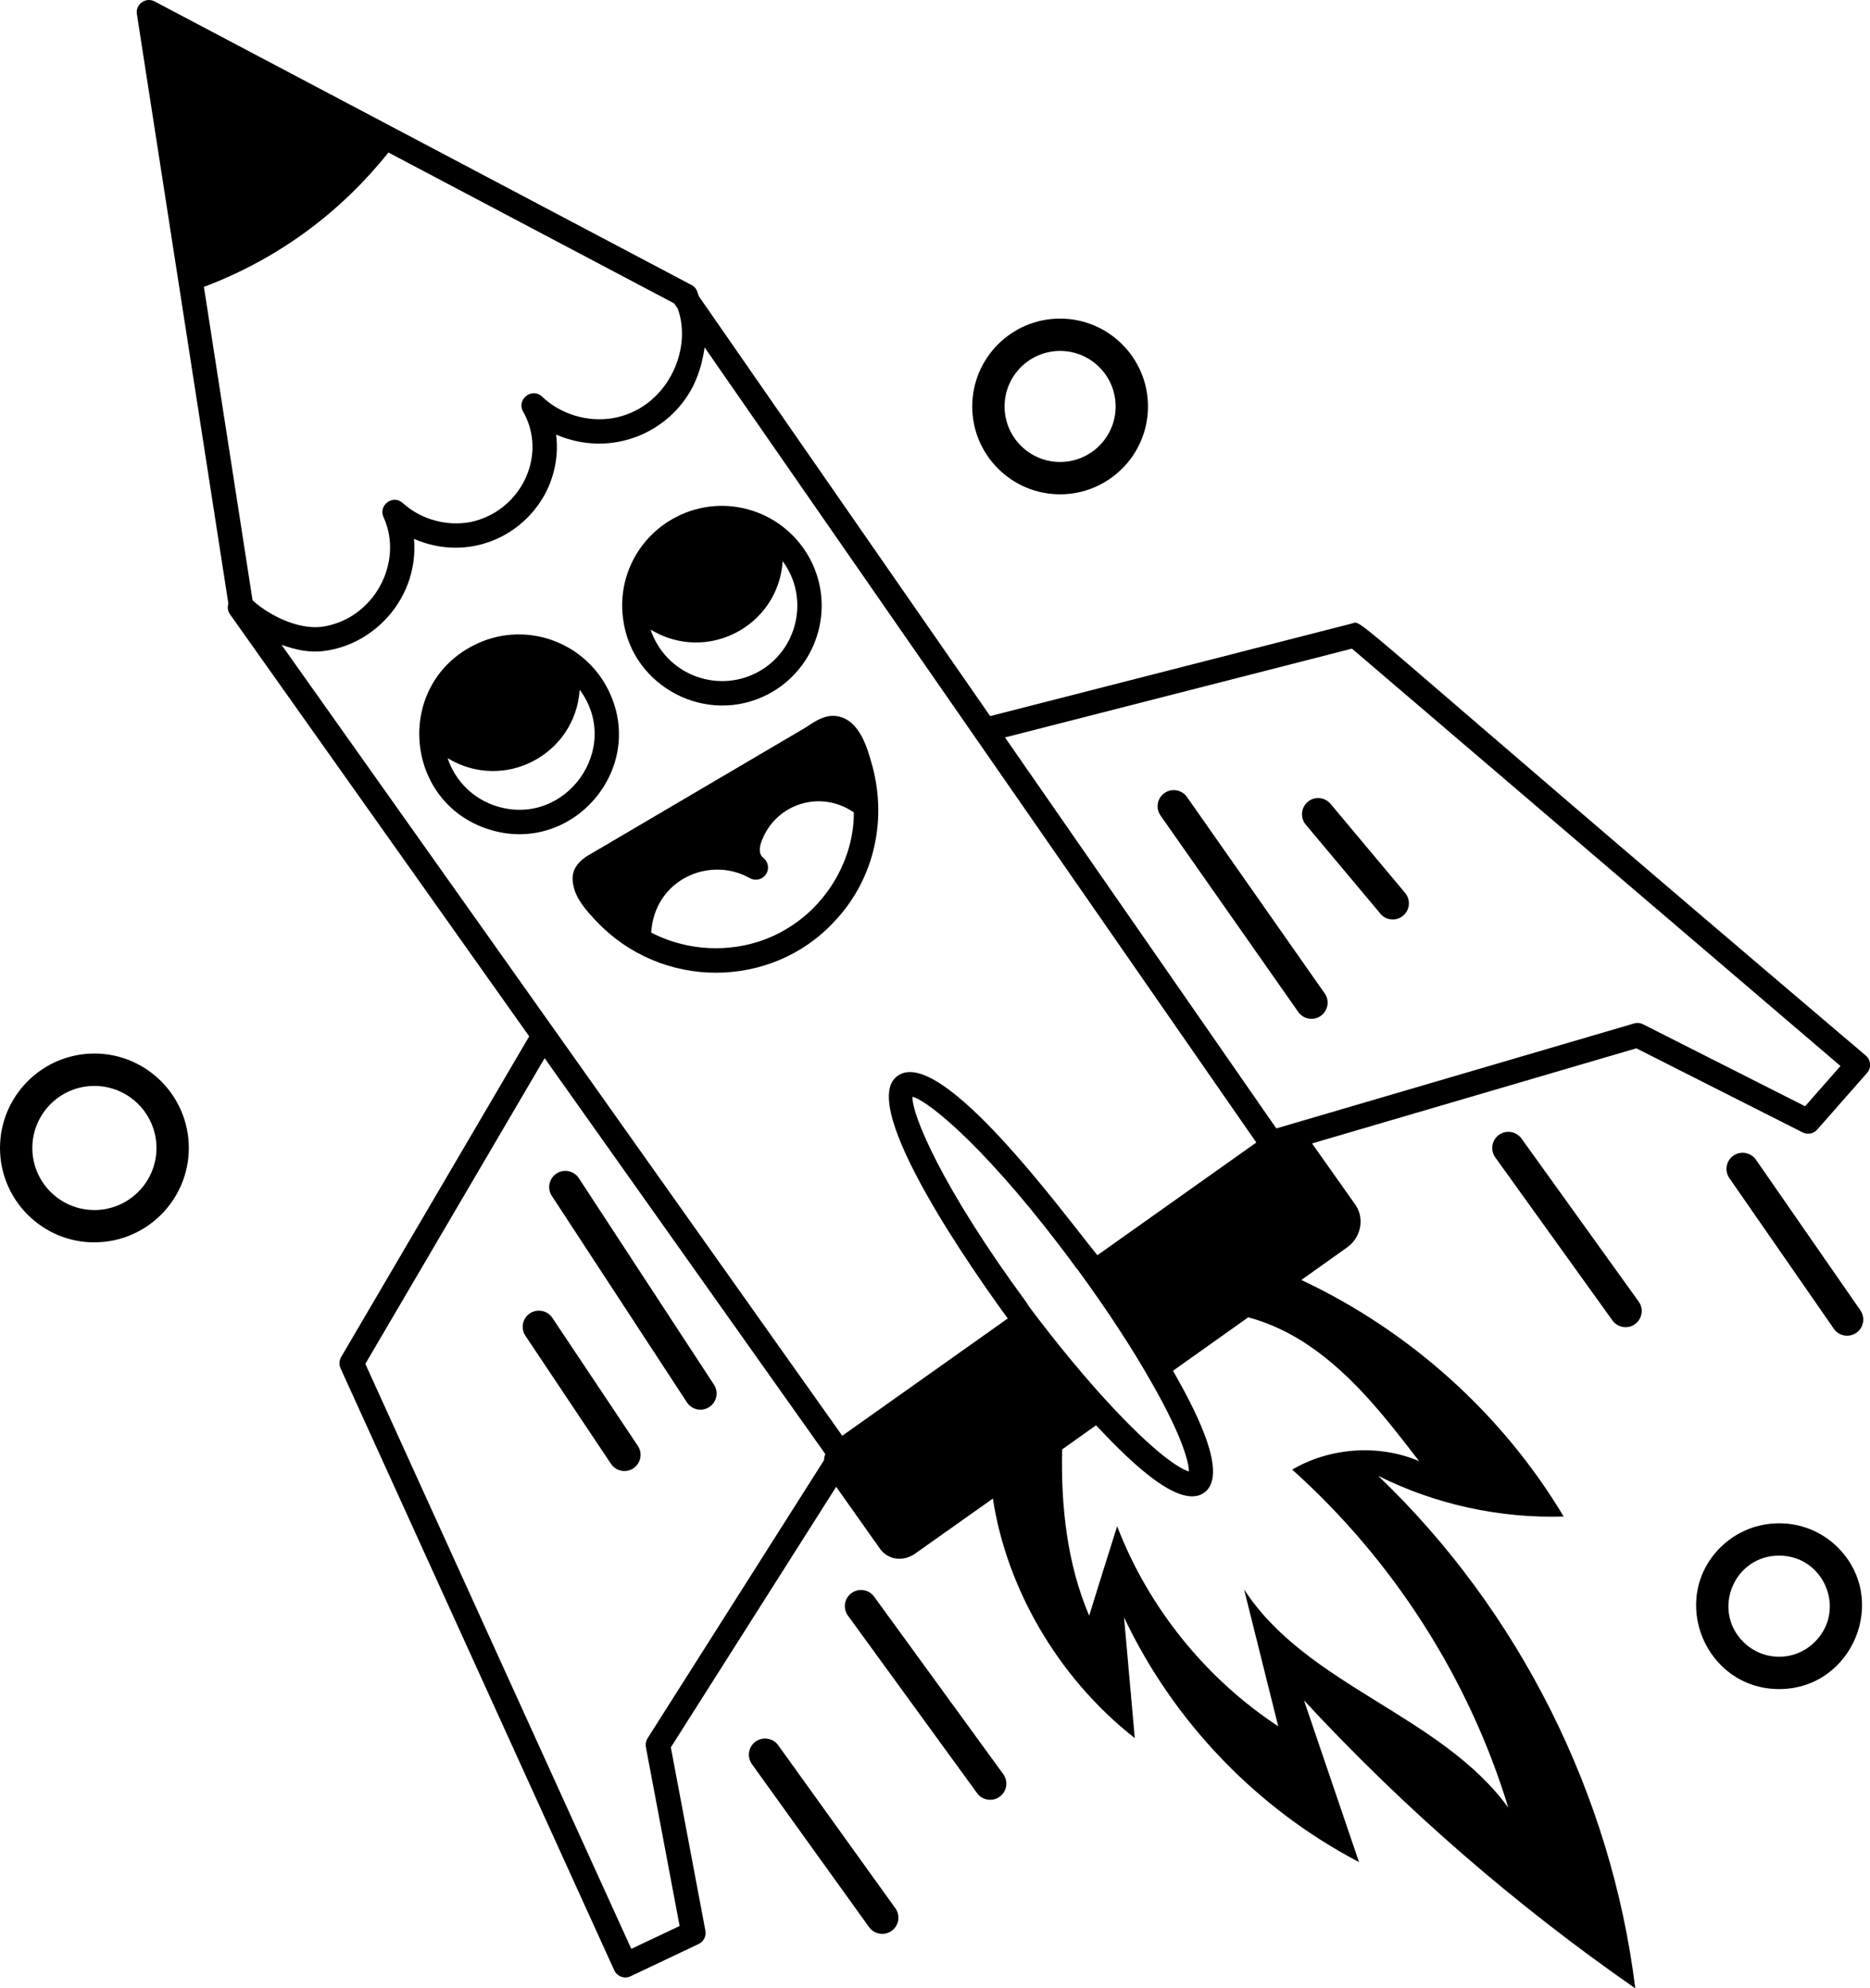 <?xml version="1.0" encoding="UTF-8"?>
<svg xmlns="http://www.w3.org/2000/svg" id="Warstwa_2" data-name="Warstwa 2" viewBox="0 0 404.78 430.43">
  <defs>
    <style>
      .cls-1 {
        fill: #000;
        stroke-width: 0px;
      }
    </style>
  </defs>
  <g id="Layer_1" data-name="Layer 1">
    <g id="_75" data-name="75">
      <path class="cls-1" d="M49.76,132.95l64.79,91.4-40.71,69.42c-.43.74-.48,1.64-.13,2.43l59.25,130.33c.63,1.37,2.26,1.92,3.54,1.29l14.72-6.98c1.09-.52,1.69-1.7,1.47-2.88l-7.48-39.69,35.79-56.41,9.47,13.4c1.46,2.06,4.39,3.03,7.33,1.27l17.12-12.12c2.89,19.03,13.78,38.58,30.71,51.85-.77-8.74-1.55-17.4-2.32-26.14,10.64,22.54,28.74,41.42,50.86,52.98-3.95-11.69-7.96-23.32-11.91-35.01,21.56,23.32,45.65,44.24,71.71,62.35-5.14-41.85-25.15-81.79-55.65-110.95,12.4,6.2,26.28,9.23,40.15,8.81-13.24-22.19-33.39-40.23-56.78-51.21l10-7.12c2.94-2.15,3.8-6.34,1.55-9.37l-9.24-13.07,70.2-20.59,35.99,18.2c1.07.54,2.38.29,3.17-.61l10.78-12.26c.97-1.11.86-2.8-.27-3.76-114.77-97.47-108.71-94.22-111.21-93.54l-78.33,20.05-63.06-90.89c-.3-.71-.35-1.78-1.58-2.43L33.47.31c-1.93-1.01-4.18.62-3.84,2.74l19.8,127.61c-.23.76-.16,1.59.33,2.29ZM84.07,33.01l61.86,32.67s0,.03.02.04l.75,1.09c3.32,9.06-2.51,21.7-14.02,23.71-5.46.94-11.36-.84-15.32-4.64-2.19-2.11-5.62.58-4.13,3.21,5.46,9.65-.66,21.73-11.42,23.93-5.15.97-10.75-.59-14.61-4.11-2.12-1.95-5.37.45-4.18,3.05,4.48,9.76-2.1,22.18-13.39,23.73-4.99.63-11.25-2.35-14.96-5.73l-10.53-67.85c16.46-6.23,29.74-16.35,39.93-29.08ZM147.11,416.94l-10.46,4.95-57.57-126.64,38.81-66.18,60.74,85.68c-.15.45-.25.9-.28,1.38l-38.18,60.18c-.36.57-.49,1.25-.36,1.91l7.3,38.72ZM182.32,310.82L60.94,139.59c3.12,1.11,6.11,1.77,9.4,1.31,11.14-1.52,20.32-11.89,19.28-24.24,11.53,5.02,23.91-.31,28.88-10.75,1.76-3.83,2.38-7.9,1.87-11.83,11.85,5.11,24.66-.28,29.8-10.79,0,0,0-.01,0-.02,1.28-2.69,1.97-5.39,2.35-8.06l119.42,172.12-34.4,24.4c-6.87-8.36-33.97-45.76-43.3-38.79-8.96,6.44,17.4,43.6,23.9,52.48-14.24,10.09-37.07,26.28-35.83,25.4ZM222.7,282.77c-.08-.15-.43-.72-.54-.86-18.18-24.7-24.84-40.67-24.64-44.48,3.72.96,17.03,12.05,35.08,36.56.13.2.48.72.65.83,6.38,8.72,11.98,17.28,16.18,24.76,6.56,11.5,7.93,17.09,7.92,18.98-1.44-.45-5.92-2.66-16.03-13.37-5.97-6.33-12.51-14.23-18.63-22.42ZM283.44,291.37c9.51,6.48,16.7,15.78,23.74,24.94-8.74-3.73-19.3-2.96-27.47,1.83,21.84,19.58,38.25,45.16,46.78,73.19-14.65-20.15-43.68-26.35-57.2-47.27,2.47,9.86,4.93,19.8,7.4,29.66-15.71-10.36-28.11-25.71-34.87-43.32-2.04,6.48-4.09,12.96-6.06,19.37-4.79-11.27-6.13-23.74-5.85-36l7.34-5.22c5.28,5.56,17.73,18.86,23.47,14.53,5.72-4.24-3.3-20.1-6.81-26.34l16.29-11.57c4.72,1.27,9.23,3.45,13.24,6.2ZM292.63,140.41l105.76,90.36-7.66,8.71-35.09-17.75c-.6-.3-1.29-.37-1.93-.17l-77.44,22.72-58.73-84.64,75.1-19.22Z"></path>
      <path class="cls-1" d="M281.02,219.07c.68.97,1.76,1.49,2.86,1.49,2.79,0,4.51-3.17,2.86-5.51l-29.81-42.52c-1.11-1.58-3.29-1.96-4.87-.85-1.58,1.11-1.97,3.29-.85,4.87l29.81,42.52Z"></path>
      <path class="cls-1" d="M298.79,197.8c1.24,1.48,3.45,1.67,4.93.43,1.48-1.24,1.67-3.44.43-4.93l-16.14-19.28c-1.25-1.49-3.46-1.67-4.93-.44-1.48,1.24-1.67,3.45-.44,4.93l16.16,19.28Z"></path>
      <path class="cls-1" d="M153.53,304.59c1.62-1.05,2.07-3.23,1.01-4.84l-29.24-44.69c-1.06-1.62-3.24-2.08-4.84-1.01-1.62,1.05-2.07,3.23-1.01,4.84l29.24,44.69c1.07,1.64,3.25,2.07,4.84,1.01Z"></path>
      <path class="cls-1" d="M119.56,285.28c-1.09-1.61-3.25-2.03-4.86-.96-1.61,1.07-2.04,3.25-.96,4.86l18.51,27.71c.68,1.01,1.78,1.56,2.91,1.56,2.75,0,4.48-3.09,2.91-5.44l-18.51-27.72Z"></path>
      <path class="cls-1" d="M324.47,245.67c-1.57,1.13-1.93,3.31-.8,4.89l25.36,35.29c.68.95,1.76,1.46,2.84,1.46,2.83,0,4.51-3.22,2.84-5.54l-25.36-35.29c-1.13-1.57-3.31-1.93-4.89-.8Z"></path>
      <path class="cls-1" d="M163.56,377.01c-1.57,1.13-1.93,3.31-.8,4.89l25.36,35.29c1.13,1.56,3.31,1.93,4.89.8,1.57-1.13,1.93-3.32.8-4.89l-25.36-35.29c-1.13-1.57-3.32-1.92-4.89-.8Z"></path>
      <path class="cls-1" d="M401.82,288.53c1.58-1.1,1.98-3.28.88-4.87l-22.61-32.61c-1.11-1.59-3.29-1.97-4.87-.88-1.59,1.1-1.98,3.28-.88,4.87l22.61,32.61c1.11,1.59,3.27,1.98,4.87.88Z"></path>
      <path class="cls-1" d="M131.51,149.04h0c-5.41-10.45-18.36-14.85-29.12-9.27-17.04,8.8-14.9,33.92,3.38,39.76,18.15,5.82,34.6-13.35,25.74-30.49ZM107.39,174.5c-4.83-1.55-8.77-5.24-10.5-10.37,12.21,7.39,27.64-.74,28.59-14.81,9.38,12.67-3.13,29.93-18.09,25.18Z"></path>
      <path class="cls-1" d="M166.18,150.33c10.58-5.48,14.74-18.54,9.27-29.12h0c-5.44-10.48-18.39-14.84-29.12-9.27-8.19,4.23-12.78,13.19-11.42,22.26,1.95,14.46,18.03,22.98,31.27,16.13ZM163.76,145.64c-8.73,4.49-19.69.3-22.93-9.34,12.21,7.39,27.64-.74,28.59-14.81,5.94,8.02,3.23,19.55-5.65,24.15Z"></path>
      <path class="cls-1" d="M188.83,165.84c-1-3.69-2.67-9.88-7.49-10.78-3.15-.59-5.71,1.74-7.44,2.72-.71.42-48.46,28.51-45.44,26.73-3.11,1.65-5.16,3.67-4.34,7.21.61,3,2.8,5.37,4.82,7.55,14.29,15.23,38.06,14.79,51.52.37,8.15-8.47,11.78-21.03,8.38-33.8ZM170.02,201.24c-8.76,5.16-19.99,5.36-29.07.64.75-11.57,12.74-16.66,21.36-11.78,1.18.68,2.72.32,3.49-.83.77-1.15.52-2.7-.56-3.55-1.28-.99-.74-2.95-.06-4.4,3.18-7.28,12.36-10.4,19.64-5.46.07,9.92-5.68,20.1-14.8,25.37Z"></path>
      <path class="cls-1" d="M229.47,107.01c10.49,0,19.02-8.53,19.02-19.02s-8.53-19.02-19.02-19.02-19.02,8.53-19.02,19.02,8.53,19.02,19.02,19.02ZM229.47,75.97c6.63,0,12.02,5.39,12.02,12.02s-5.39,12.02-12.02,12.02-12.02-5.39-12.02-12.02,5.39-12.02,12.02-12.02Z"></path>
      <path class="cls-1" d="M20.43,268.94c11.27,0,20.44-9.17,20.44-20.43s-9.17-20.44-20.44-20.44S0,237.25,0,248.52s9.17,20.43,20.43,20.43ZM20.43,235.08c7.41,0,13.44,6.03,13.44,13.44s-6.03,13.43-13.44,13.43-13.43-6.02-13.43-13.43,6.02-13.44,13.43-13.44Z"></path>
      <path class="cls-1" d="M385.12,365.65h.04c15.81-.02,23.92-19.39,12.65-30.66-6.98-6.97-18.38-6.97-25.42,0-11.28,11.29-3.17,30.66,12.73,30.66ZM385.12,336.76c9.72,0,14.64,11.76,7.74,18.66,0,0,0,0-.01,0-4.27,4.31-11.18,4.32-15.51,0-6.84-6.85-2.05-18.66,7.78-18.66Z"></path>
      <path class="cls-1" d="M216.39,388.95c1.56-1.13,1.91-3.32.77-4.89l-27.95-38.42c-1.14-1.57-3.33-1.9-4.89-.77-1.57,1.13-1.91,3.32-.77,4.89l27.95,38.42c1.13,1.55,3.31,1.92,4.89.77Z"></path>
    </g>
  </g>
</svg>
